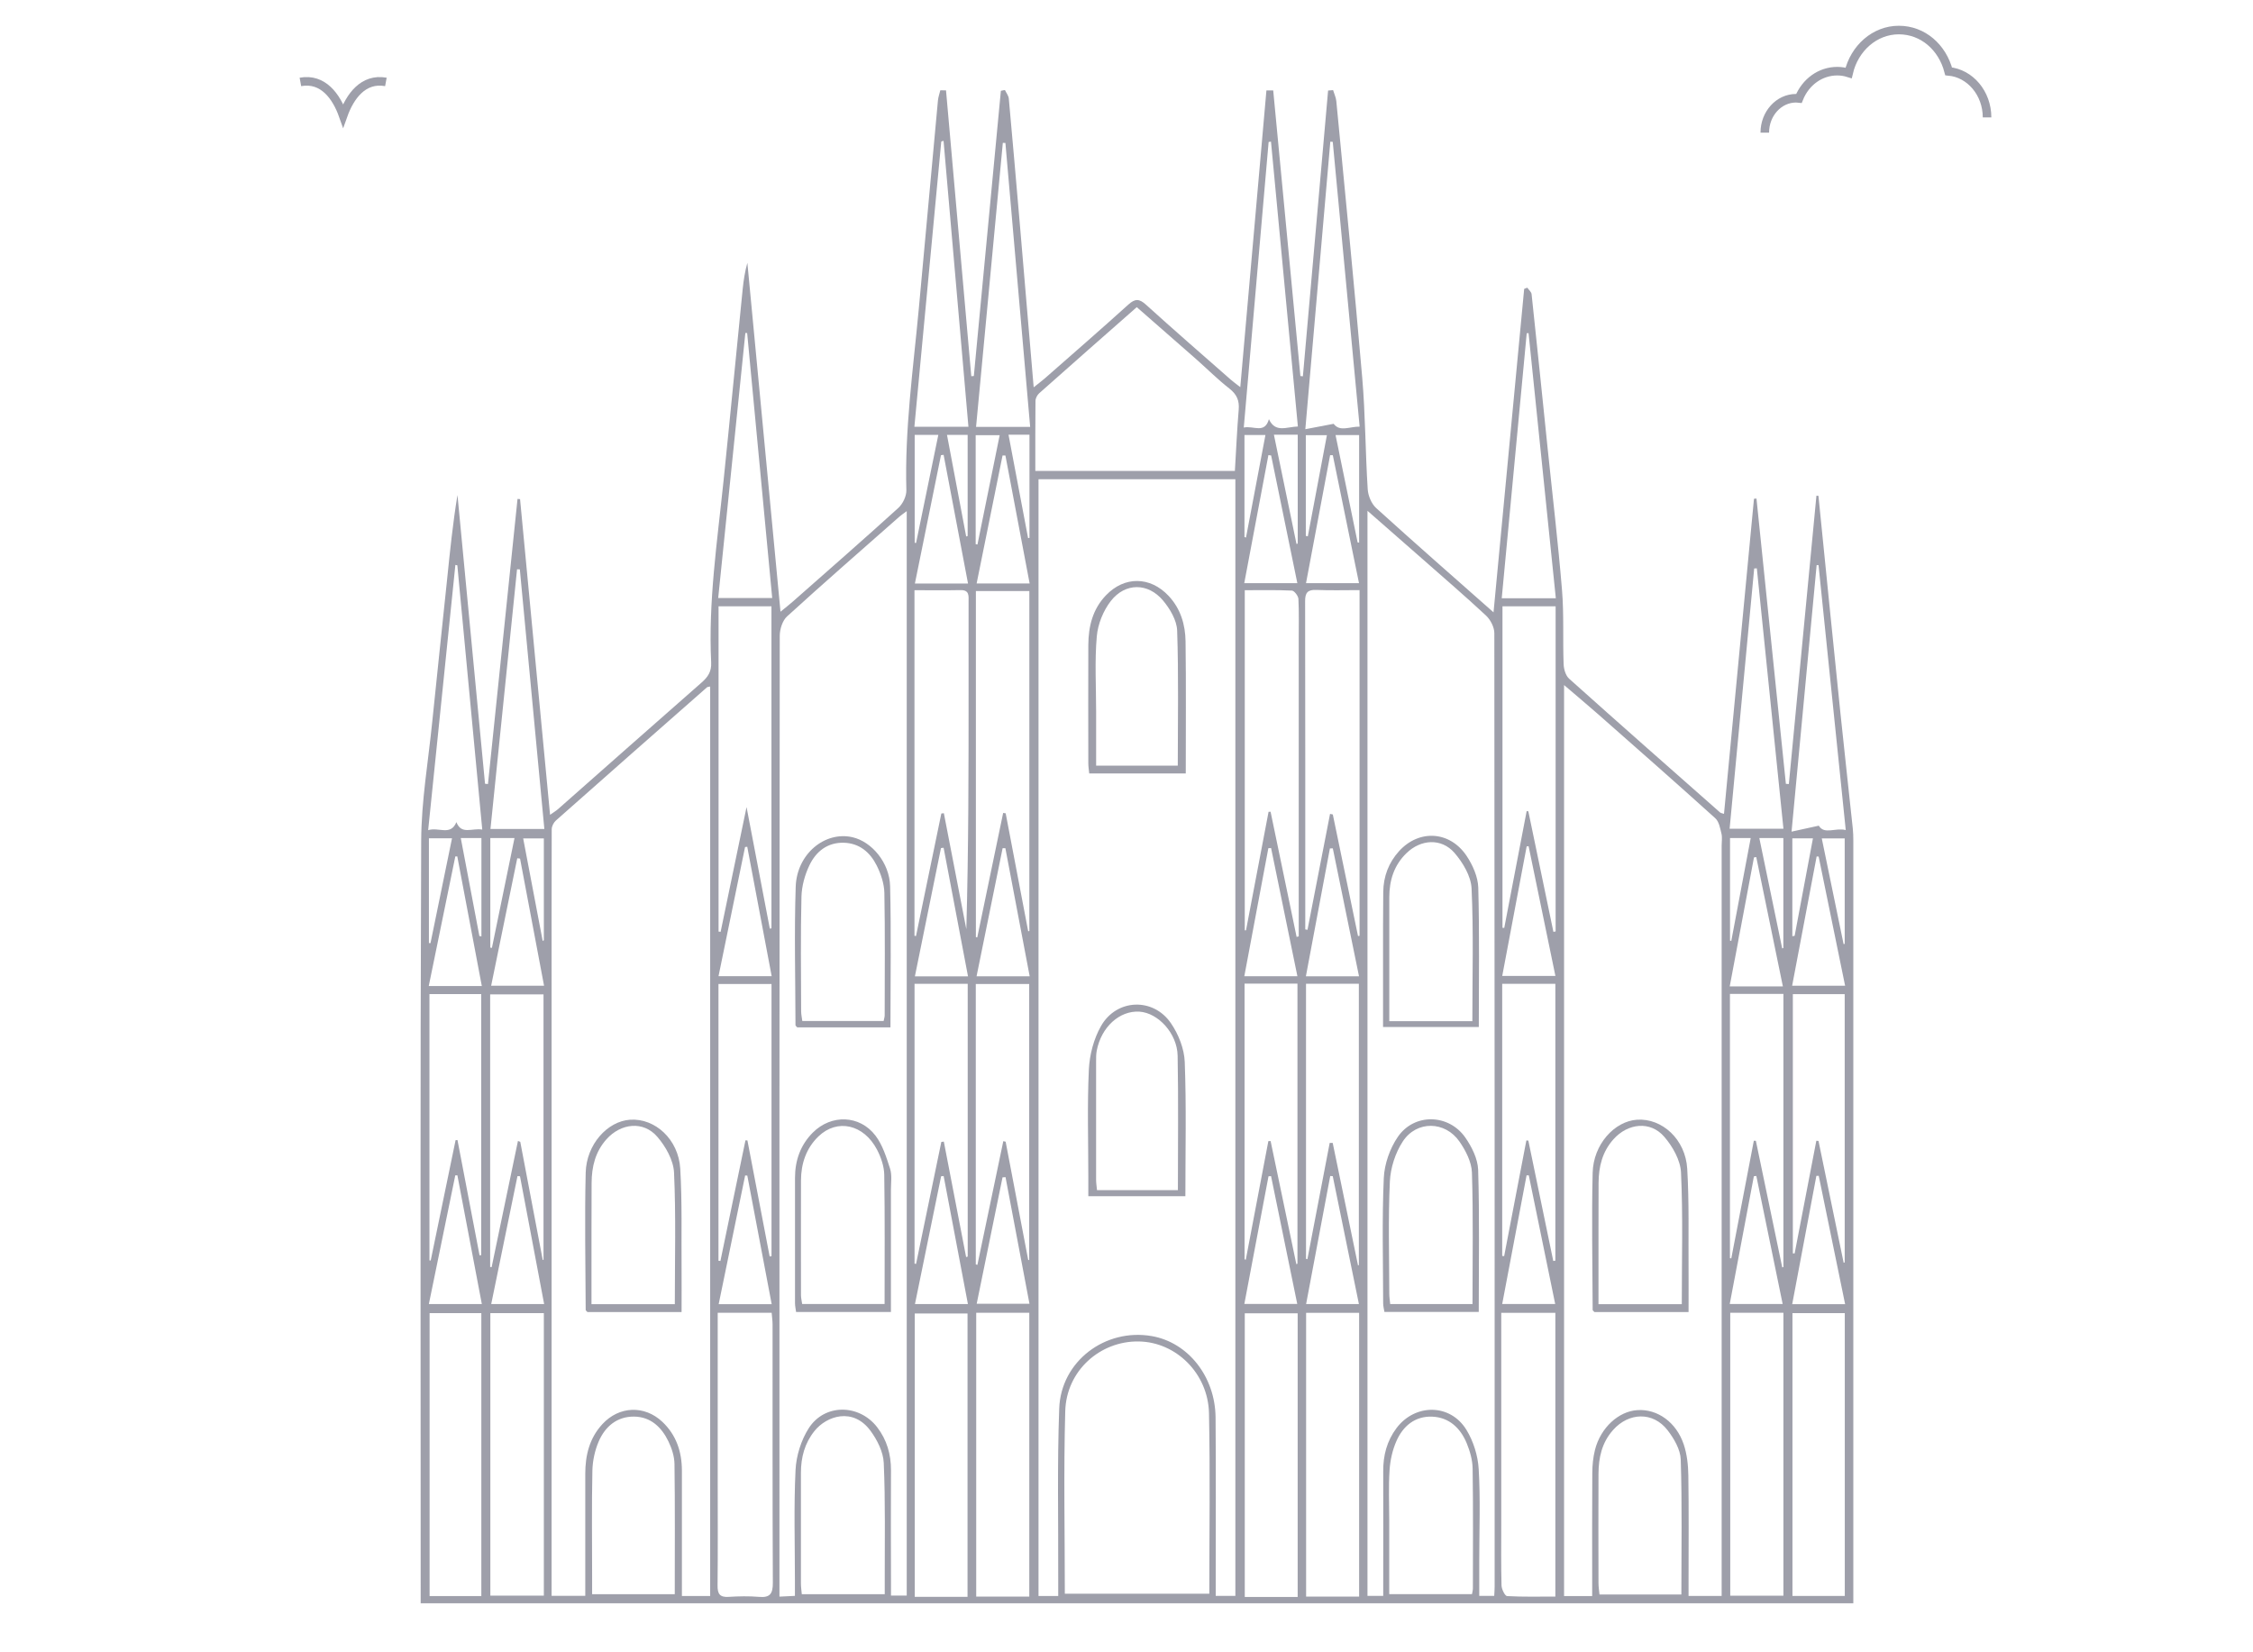 <svg width="75" height="55" viewBox="0 0 75 55" fill="none" xmlns="http://www.w3.org/2000/svg">
<mask id="mask0_674_162" style="mask-type:alpha" maskUnits="userSpaceOnUse" x="0" y="0" width="75" height="55">
<rect width="75" height="55" fill="#D9D9D9"/>
</mask>
<g mask="url(#mask0_674_162)">
<g clip-path="url(#clip0_674_162)">
<path d="M57.389 27.102C57.723 23.583 58.056 20.093 58.388 16.603C58.416 16.6 58.443 16.598 58.471 16.595C58.798 19.761 59.123 22.925 59.45 26.091C59.484 26.093 59.517 26.096 59.549 26.098C59.855 22.898 60.161 19.699 60.467 16.5C60.49 16.5 60.513 16.503 60.534 16.505C60.777 18.916 61.017 21.329 61.266 23.739C61.398 25.018 61.542 26.295 61.677 27.574C61.691 27.704 61.695 27.836 61.695 27.968C61.695 36.282 61.695 44.596 61.695 52.911C61.695 53.041 61.695 53.171 61.695 53.368H14.004V52.884C14.004 44.584 13.986 36.286 14.021 27.985C14.026 26.663 14.257 25.338 14.39 24.017C14.549 22.448 14.718 20.879 14.881 19.31C14.978 18.367 15.073 17.425 15.229 16.477C15.536 19.681 15.84 22.886 16.146 26.089C16.179 26.093 16.211 26.096 16.244 26.098C16.572 22.934 16.901 19.771 17.228 16.607C17.256 16.609 17.284 16.612 17.312 16.614C17.643 20.1 17.975 23.586 18.311 27.123C18.427 27.041 18.51 26.991 18.58 26.93C20.172 25.526 21.759 24.119 23.354 22.721C23.565 22.536 23.688 22.357 23.674 22.054C23.576 20.03 23.876 18.03 24.084 16.025C24.305 13.889 24.509 11.751 24.724 9.615C24.754 9.327 24.798 9.038 24.879 8.748C25.245 12.602 25.611 16.457 25.982 20.362C26.135 20.237 26.267 20.135 26.393 20.024C27.568 18.988 28.747 17.959 29.906 16.906C30.054 16.77 30.177 16.515 30.172 16.318C30.115 14.294 30.398 12.294 30.585 10.287C30.799 7.974 31.009 5.659 31.223 3.346C31.234 3.232 31.274 3.12 31.302 3.005C31.366 3.005 31.429 3.009 31.492 3.009C31.772 6.18 32.052 9.351 32.333 12.523C32.361 12.521 32.389 12.517 32.418 12.516C32.718 9.351 33.017 6.187 33.318 3.023C33.362 3.014 33.408 3.003 33.452 2.995C33.496 3.09 33.573 3.183 33.582 3.281C33.707 4.65 33.825 6.018 33.943 7.388C34.097 9.193 34.249 10.998 34.41 12.892C34.56 12.772 34.667 12.693 34.767 12.607C35.702 11.786 36.641 10.971 37.562 10.138C37.786 9.937 37.923 9.939 38.145 10.139C39.077 10.984 40.028 11.809 40.973 12.639C41.056 12.713 41.147 12.776 41.288 12.887C41.581 9.552 41.87 6.28 42.158 3.009C42.234 3.009 42.308 3.009 42.384 3.01C42.686 6.18 42.987 9.348 43.289 12.517L43.372 12.526C43.652 9.355 43.931 6.185 44.211 3.014C44.266 3.009 44.322 3.005 44.377 3C44.413 3.121 44.471 3.239 44.484 3.362C44.778 6.432 45.084 9.499 45.347 12.572C45.453 13.807 45.451 15.05 45.53 16.288C45.544 16.505 45.655 16.77 45.813 16.913C47.089 18.07 48.385 19.205 49.718 20.383C50.063 16.751 50.401 13.184 50.738 9.617C50.774 9.603 50.807 9.591 50.842 9.576C50.892 9.649 50.976 9.715 50.985 9.791C51.168 11.49 51.34 13.191 51.516 14.892C51.679 16.477 51.868 18.058 51.998 19.645C52.065 20.459 52.021 21.282 52.051 22.1C52.056 22.269 52.117 22.487 52.235 22.592C53.903 24.087 55.583 25.565 57.262 27.046C57.282 27.064 57.313 27.065 57.396 27.093L57.389 27.102ZM35.227 53.129C35.227 52.884 35.227 52.696 35.227 52.508C35.234 50.635 35.191 48.76 35.26 46.888C35.316 45.309 36.795 44.204 38.345 44.475C39.548 44.686 40.452 45.817 40.465 47.182C40.48 48.981 40.47 50.782 40.47 52.582C40.47 52.752 40.47 52.925 40.47 53.122H41.124V15.953H34.571V53.127H35.228L35.227 53.129ZM23.641 53.129V22.853C23.588 22.865 23.554 22.862 23.537 22.877C21.857 24.353 20.177 25.831 18.505 27.313C18.429 27.38 18.366 27.507 18.366 27.605C18.359 29.651 18.362 31.698 18.362 33.744C18.362 38.294 18.362 42.845 18.362 47.395C18.362 49.136 18.362 50.877 18.362 52.619C18.362 52.777 18.362 52.934 18.362 53.12H19.483C19.483 52.934 19.483 52.775 19.483 52.617C19.483 51.432 19.483 50.246 19.483 49.061C19.483 48.441 19.622 47.871 20.054 47.404C20.608 46.802 21.454 46.767 22.049 47.328C22.513 47.766 22.698 48.324 22.7 48.948C22.703 50.178 22.7 51.407 22.7 52.636C22.7 52.793 22.7 52.95 22.7 53.127H23.641V53.129ZM57.312 53.125V52.559C57.312 44.421 57.312 36.282 57.312 28.145C57.312 28.013 57.336 27.876 57.306 27.751C57.262 27.572 57.225 27.35 57.102 27.238C55.811 26.072 54.504 24.923 53.199 23.774C52.835 23.454 52.464 23.145 52.066 22.803V53.129H53.002C53.002 52.948 53.002 52.793 53.002 52.636C53.002 51.437 52.997 50.236 53.006 49.036C53.007 48.776 53.032 48.508 53.097 48.255C53.285 47.52 53.885 46.974 54.513 46.938C55.174 46.897 55.802 47.339 56.05 48.081C56.159 48.406 56.198 48.769 56.203 49.113C56.221 50.285 56.21 51.454 56.21 52.626C56.21 52.782 56.21 52.941 56.21 53.125H57.31H57.312ZM49.741 53.125C49.748 52.988 49.755 52.9 49.755 52.814C49.755 42.234 49.757 31.654 49.745 21.076C49.745 20.879 49.618 20.631 49.47 20.492C48.776 19.845 48.054 19.226 47.342 18.598C46.756 18.083 46.167 17.569 45.522 17.003V53.122H46.046C46.046 52.937 46.046 52.779 46.046 52.622C46.046 51.407 46.051 50.193 46.046 48.978C46.042 48.449 46.167 47.967 46.487 47.539C47.105 46.716 48.276 46.716 48.814 47.592C49.048 47.972 49.198 48.454 49.224 48.899C49.284 49.905 49.243 50.916 49.243 51.926C49.243 52.316 49.243 52.707 49.243 53.122H49.745L49.741 53.125ZM30.18 17.017C30.048 17.115 29.99 17.154 29.938 17.2C28.689 18.302 27.431 19.396 26.2 20.519C26.047 20.658 25.959 20.943 25.957 21.159C25.945 31.654 25.947 42.148 25.947 52.644V53.147C26.14 53.138 26.277 53.131 26.462 53.122C26.462 52.93 26.462 52.774 26.462 52.617C26.462 51.388 26.423 50.156 26.483 48.929C26.506 48.457 26.668 47.94 26.921 47.543C27.449 46.716 28.602 46.73 29.201 47.509C29.524 47.93 29.661 48.41 29.66 48.941C29.653 50.17 29.658 51.4 29.66 52.629C29.66 52.786 29.66 52.941 29.66 53.111H30.184V17.017H30.18ZM35.447 53.05H40.257C40.257 51.022 40.287 49.032 40.246 47.043C40.218 45.715 39.149 44.672 37.909 44.653C36.62 44.632 35.499 45.627 35.461 46.969C35.404 48.985 35.447 51.004 35.447 53.05ZM34.467 15.676H41.108C41.151 14.975 41.179 14.306 41.235 13.641C41.261 13.335 41.175 13.13 40.925 12.934C40.535 12.63 40.183 12.276 39.81 11.947C39.16 11.374 38.505 10.804 37.842 10.224C36.736 11.198 35.661 12.141 34.593 13.091C34.526 13.151 34.47 13.261 34.47 13.348C34.462 14.116 34.465 14.885 34.465 15.676H34.467ZM34.227 31C34.24 30.997 34.254 30.995 34.266 30.991V19.674H32.486V31.194C32.502 31.197 32.516 31.201 32.532 31.204C32.819 29.823 33.107 28.441 33.394 27.06C33.422 27.064 33.45 27.069 33.478 27.072C33.728 28.381 33.978 29.69 34.227 30.998V31ZM45.256 19.643C44.751 19.643 44.285 19.657 43.821 19.637C43.532 19.625 43.444 19.727 43.446 20.014C43.453 23.655 43.451 27.296 43.451 30.937C43.476 30.942 43.501 30.945 43.525 30.951C43.775 29.665 44.026 28.378 44.276 27.092L44.368 27.111C44.647 28.46 44.927 29.809 45.207 31.158C45.224 31.157 45.242 31.153 45.258 31.151V19.643H45.256ZM43.161 31.188C43.186 31.181 43.209 31.176 43.233 31.169C43.233 27.878 43.233 24.587 43.233 21.296C43.233 20.842 43.245 20.389 43.223 19.936C43.217 19.836 43.085 19.662 43.005 19.659C42.484 19.634 41.962 19.646 41.437 19.646V30.967C41.451 30.967 41.464 30.967 41.478 30.968C41.727 29.653 41.979 28.339 42.229 27.023C42.252 27.023 42.273 27.021 42.296 27.02C42.584 28.409 42.874 29.799 43.163 31.188H43.161ZM30.442 19.643V31.15C30.46 31.153 30.476 31.155 30.493 31.158C30.775 29.799 31.054 28.439 31.336 27.079C31.364 27.076 31.392 27.072 31.42 27.069C31.67 28.356 31.918 29.642 32.168 30.93C32.243 28.251 32.243 25.59 32.243 22.927C32.243 21.961 32.243 20.995 32.243 20.03C32.243 19.84 32.277 19.636 31.974 19.643C31.48 19.653 30.984 19.646 30.442 19.646V19.643ZM32.208 53.155V43.721H30.451V53.155H32.208ZM43.479 43.701V53.147H45.244V43.701H43.479ZM43.198 53.159V43.715H41.437V53.159H43.198ZM32.497 43.698V53.147H34.264V43.698H32.497ZM16.323 43.71V53.113H18.104V43.71H16.323ZM57.598 43.699V53.117H59.368V43.699H57.598ZM16.023 53.129V43.71H14.301V53.129H16.023ZM23.892 43.703C23.892 43.917 23.892 44.092 23.892 44.264C23.892 45.96 23.892 47.655 23.892 49.352C23.892 50.492 23.899 51.634 23.887 52.774C23.883 53.051 23.959 53.175 24.256 53.155C24.59 53.134 24.93 53.127 25.264 53.155C25.637 53.189 25.729 53.046 25.727 52.687C25.713 49.822 25.72 46.957 25.718 44.09C25.718 43.965 25.699 43.838 25.688 43.699H23.892V43.703ZM61.411 53.124V43.71H59.669V53.124H61.411ZM49.975 43.703V44.262C49.975 46.428 49.975 48.591 49.975 50.756C49.975 51.428 49.966 52.102 49.984 52.774C49.987 52.898 50.098 53.125 50.169 53.129C50.702 53.159 51.236 53.145 51.776 53.145V43.701H49.975V43.703ZM23.92 20.183V31.009C23.943 31.012 23.966 31.014 23.989 31.018C24.269 29.674 24.548 28.328 24.852 26.865C25.125 28.293 25.377 29.602 25.626 30.91L25.681 30.903V20.183H23.92ZM51.785 20.183H50.016V30.884L50.075 30.887C50.323 29.591 50.573 28.295 50.821 26.998C50.84 27.002 50.86 27.004 50.877 27.007C51.155 28.344 51.433 29.681 51.711 31.018C51.736 31.014 51.76 31.009 51.785 31.005V20.183ZM49.002 53.062C49.015 52.985 49.031 52.928 49.031 52.874C49.031 51.544 49.043 50.213 49.022 48.883C49.018 48.6 48.934 48.304 48.825 48.04C48.617 47.536 48.239 47.178 47.676 47.156C47.106 47.133 46.703 47.469 46.485 47.97C46.353 48.269 46.278 48.61 46.257 48.937C46.22 49.492 46.246 50.047 46.246 50.603C46.246 51.417 46.246 52.232 46.246 53.064H49.002V53.062ZM29.452 53.067C29.452 52.888 29.452 52.745 29.452 52.601C29.449 51.3 29.477 49.995 29.419 48.695C29.403 48.331 29.202 47.93 28.977 47.625C28.395 46.837 27.517 47.129 27.113 47.634C26.787 48.04 26.662 48.51 26.662 49.024C26.662 50.253 26.662 51.483 26.662 52.712C26.662 52.825 26.68 52.937 26.691 53.067H29.45H29.452ZM55.971 53.076C55.971 51.555 55.998 50.068 55.95 48.584C55.94 48.252 55.727 47.886 55.512 47.608C55.03 46.983 54.221 47.01 53.697 47.601C53.322 48.023 53.215 48.522 53.212 49.061C53.206 50.273 53.21 51.486 53.212 52.698C53.212 52.821 53.233 52.946 53.245 53.076H55.968H55.971ZM22.462 53.069C22.462 51.593 22.473 50.163 22.453 48.733C22.45 48.48 22.364 48.213 22.253 47.982C22.026 47.511 21.664 47.161 21.111 47.154C20.54 47.147 20.144 47.485 19.929 47.984C19.801 48.283 19.727 48.628 19.72 48.953C19.695 50.135 19.711 51.319 19.711 52.501C19.711 52.686 19.711 52.87 19.711 53.067H22.464L22.462 53.069ZM32.481 42.087C32.5 42.092 32.518 42.099 32.537 42.104C32.824 40.732 33.112 39.358 33.399 37.986C33.425 37.992 33.45 37.999 33.477 38.004C33.728 39.318 33.978 40.632 34.229 41.946L34.261 41.937V32.754H32.483V42.085L32.481 42.087ZM41.43 41.919C41.444 41.923 41.457 41.928 41.471 41.932C41.721 40.616 41.972 39.3 42.222 37.985C42.246 37.985 42.273 37.983 42.297 37.981C42.582 39.348 42.869 40.715 43.154 42.081C43.166 42.076 43.179 42.069 43.191 42.064V32.741H41.43V41.918V41.919ZM44.264 38.044C44.297 38.044 44.331 38.044 44.364 38.043C44.646 39.402 44.925 40.76 45.207 42.12C45.215 42.116 45.226 42.115 45.235 42.111V32.747H43.476V41.904C43.492 41.907 43.506 41.911 43.522 41.914C43.77 40.625 44.016 39.336 44.264 38.046V38.044ZM30.444 42.062C30.462 42.065 30.479 42.069 30.495 42.071C30.775 40.718 31.056 39.364 31.336 38.011C31.364 38.008 31.39 38.004 31.419 38.001C31.666 39.281 31.913 40.563 32.161 41.844C32.178 41.839 32.196 41.833 32.214 41.828V32.748H30.444V42.06V42.062ZM17.24 37.978L17.319 38.008C17.569 39.318 17.817 40.63 18.067 41.941C18.075 41.941 18.084 41.937 18.093 41.935V33.1H16.317V42.173C16.332 42.174 16.35 42.178 16.366 42.18C16.658 40.78 16.95 39.38 17.242 37.979L17.24 37.978ZM57.588 33.084V41.881C57.603 41.882 57.618 41.886 57.633 41.888C57.883 40.583 58.133 39.276 58.383 37.971C58.406 37.971 58.428 37.972 58.451 37.974C58.743 39.38 59.037 40.783 59.329 42.188C59.341 42.185 59.355 42.18 59.368 42.176V33.084H57.586H57.588ZM51.709 41.974C51.732 41.97 51.755 41.967 51.776 41.963V32.748H50.007V41.807C50.028 41.809 50.051 41.81 50.072 41.812L50.811 37.962L50.877 37.967C51.154 39.302 51.43 40.637 51.706 41.972L51.709 41.974ZM23.919 41.967C23.94 41.969 23.961 41.972 23.982 41.974C24.26 40.635 24.538 39.297 24.816 37.958C24.837 37.958 24.86 37.96 24.881 37.962C25.127 39.249 25.375 40.537 25.621 41.824C25.642 41.821 25.663 41.817 25.683 41.814V32.754H23.917V41.967H23.919ZM59.682 33.091V41.721C59.702 41.721 59.723 41.721 59.742 41.722C59.983 40.472 60.222 39.223 60.464 37.972C60.488 37.974 60.511 37.978 60.536 37.979C60.815 39.33 61.093 40.681 61.373 42.032C61.385 42.028 61.396 42.025 61.408 42.023V33.091H59.684H59.682ZM15.965 41.786C15.982 41.784 16 41.782 16.019 41.779V33.09H14.296V41.956C14.31 41.956 14.324 41.956 14.338 41.958C14.614 40.623 14.89 39.288 15.166 37.953C15.187 37.953 15.208 37.95 15.229 37.948C15.474 39.227 15.719 40.505 15.963 41.782L15.965 41.786ZM31.41 4.688C31.385 4.696 31.359 4.703 31.334 4.71C31.037 7.87 30.738 11.031 30.439 14.206H32.238C31.96 11.012 31.684 7.849 31.41 4.688ZM34.293 14.21C34.015 11.026 33.742 7.893 33.469 4.759C33.441 4.759 33.411 4.755 33.383 4.755C33.088 7.897 32.791 11.038 32.492 14.21H34.293ZM44.364 4.722C44.338 4.72 44.311 4.717 44.285 4.715C44.011 7.872 43.736 11.029 43.453 14.287C43.819 14.216 44.1 14.164 44.396 14.107C44.603 14.387 44.932 14.195 45.261 14.202C44.96 11.017 44.663 7.87 44.366 4.722H44.364ZM42.31 4.713C42.283 4.718 42.257 4.722 42.231 4.727C41.956 7.879 41.682 11.031 41.404 14.232C41.729 14.16 42.099 14.454 42.241 13.953C42.456 14.419 42.825 14.208 43.205 14.197C42.904 11.01 42.607 7.862 42.31 4.715V4.713ZM51.792 19.915C51.488 16.952 51.185 14.021 50.884 11.089L50.823 11.093C50.547 14.025 50.271 16.955 49.991 19.915H51.792ZM24.872 11.086C24.852 11.086 24.831 11.086 24.812 11.084C24.511 14.021 24.21 16.957 23.908 19.907H25.706C25.426 16.939 25.148 14.012 24.872 11.086ZM18.121 27.595C17.847 24.689 17.576 21.82 17.305 18.953L17.212 18.95C16.918 21.824 16.624 24.696 16.327 27.595H18.121ZM58.483 18.918C58.453 18.92 58.425 18.922 58.395 18.923C58.122 21.804 57.85 24.687 57.577 27.586H59.369C59.072 24.677 58.777 21.797 58.483 18.916V18.918ZM15.224 18.818C15.203 18.812 15.18 18.809 15.159 18.804C14.86 21.727 14.559 24.652 14.253 27.634C14.609 27.521 14.999 27.836 15.193 27.366C15.36 27.797 15.708 27.556 16.054 27.614C15.775 24.645 15.499 21.731 15.224 18.816V18.818ZM61.443 27.63C61.137 24.642 60.836 21.725 60.537 18.811C60.516 18.811 60.495 18.811 60.474 18.811C60.198 21.736 59.923 24.659 59.639 27.683C60.013 27.602 60.282 27.542 60.546 27.484C60.729 27.792 61.09 27.542 61.443 27.63ZM15.223 28.508C15.201 28.508 15.178 28.508 15.157 28.508C14.864 29.939 14.57 31.369 14.273 32.821H16.039C15.761 31.357 15.492 29.932 15.223 28.509V28.508ZM59.35 32.833C59.049 31.377 58.757 29.953 58.464 28.529C58.439 28.532 58.413 28.538 58.388 28.541C58.121 29.962 57.853 31.385 57.581 32.833H59.35ZM59.656 32.813H61.422C61.123 31.35 60.831 29.931 60.541 28.513C60.518 28.513 60.495 28.509 60.474 28.509C60.205 29.931 59.936 31.352 59.658 32.815L59.656 32.813ZM24.875 28.186C24.851 28.189 24.826 28.191 24.802 28.195C24.509 29.616 24.218 31.039 23.919 32.493H25.688C25.414 31.041 25.145 29.612 24.875 28.186ZM17.312 28.58C17.28 28.576 17.25 28.573 17.219 28.569C16.93 29.98 16.642 31.392 16.35 32.812H18.111C17.838 31.369 17.574 29.975 17.312 28.58ZM43.189 32.495C42.892 31.051 42.603 29.639 42.313 28.228C42.283 28.23 42.252 28.232 42.222 28.235C41.956 29.649 41.691 31.062 41.422 32.495H43.189ZM34.277 32.497C33.999 31.035 33.733 29.635 33.468 28.235C33.438 28.235 33.406 28.235 33.376 28.233C33.09 29.644 32.803 31.055 32.509 32.497H34.279H34.277ZM32.224 32.5C31.946 31.035 31.679 29.628 31.412 28.219C31.382 28.223 31.354 28.226 31.324 28.23C31.037 29.644 30.748 31.058 30.456 32.499H32.224V32.5ZM50.886 28.168L50.821 28.174C50.552 29.607 50.281 31.039 50.008 32.486H51.778C51.475 31.021 51.182 29.595 50.886 28.168ZM32.224 19.421C31.946 17.958 31.679 16.549 31.412 15.14C31.382 15.143 31.354 15.149 31.324 15.152C31.037 16.568 30.748 17.984 30.456 19.423H32.224V19.421ZM34.275 19.419C33.999 17.959 33.733 16.561 33.469 15.161C33.438 15.161 33.406 15.161 33.374 15.161C33.088 16.572 32.803 17.982 32.511 19.421H34.277L34.275 19.419ZM42.315 15.161L42.224 15.149C41.956 16.563 41.691 17.977 41.42 19.411H43.187C42.892 17.97 42.603 16.566 42.315 15.161ZM45.24 32.497C44.943 31.044 44.654 29.64 44.368 28.239C44.336 28.239 44.304 28.242 44.271 28.242C44.007 29.649 43.743 31.056 43.472 32.497H45.24ZM43.474 19.412H45.24C44.945 17.97 44.656 16.561 44.368 15.152H44.278C44.012 16.556 43.748 17.961 43.476 19.412H43.474ZM58.467 39.144C58.439 39.147 58.413 39.151 58.384 39.154C58.119 40.563 57.852 41.972 57.581 43.407H59.343C59.048 41.969 58.757 40.558 58.467 39.146V39.144ZM42.312 39.149C42.283 39.151 42.255 39.154 42.227 39.156C41.962 40.563 41.694 41.969 41.423 43.404H43.184C42.89 41.97 42.602 40.56 42.312 39.149ZM51.771 43.407C51.474 41.963 51.184 40.544 50.892 39.124C50.867 39.124 50.842 39.124 50.818 39.124C50.548 40.544 50.281 41.963 50.007 43.406H51.769L51.771 43.407ZM61.422 43.411C61.121 41.949 60.833 40.544 60.544 39.139L60.465 39.142C60.2 40.558 59.932 41.972 59.661 43.411H61.422ZM25.688 43.409C25.415 41.967 25.146 40.549 24.877 39.132C24.852 39.132 24.83 39.128 24.805 39.128C24.513 40.547 24.221 41.967 23.924 43.411H25.688V43.409ZM44.366 39.151C44.338 39.151 44.31 39.147 44.282 39.146C44.016 40.558 43.748 41.972 43.479 43.409H45.237C44.943 41.972 44.654 40.562 44.366 39.151ZM33.473 39.184C33.44 39.186 33.406 39.19 33.373 39.191C33.088 40.588 32.801 41.986 32.513 43.399H34.27C34.001 41.972 33.737 40.577 33.473 39.184ZM16.04 43.409C15.762 41.946 15.495 40.535 15.226 39.124C15.203 39.124 15.178 39.124 15.156 39.123C14.864 40.546 14.572 41.967 14.276 43.409H16.04ZM18.114 43.409C17.841 41.963 17.576 40.56 17.31 39.154C17.282 39.154 17.254 39.151 17.226 39.149C16.936 40.56 16.647 41.97 16.352 43.409H18.114ZM32.221 43.409C31.946 41.956 31.679 40.551 31.413 39.147C31.385 39.149 31.357 39.151 31.329 39.154C31.04 40.565 30.752 41.974 30.458 43.409H32.221ZM58.566 27.896C58.824 29.137 59.076 30.353 59.327 31.57C59.34 31.565 59.352 31.561 59.366 31.556V27.896H58.566ZM42.407 14.47C42.667 15.726 42.913 16.916 43.159 18.107L43.2 18.093V14.47H42.407ZM16.322 27.897V31.544C16.339 31.545 16.359 31.549 16.376 31.551C16.626 30.339 16.874 29.127 17.127 27.897H16.323H16.322ZM32.479 18.113C32.498 18.116 32.52 18.121 32.539 18.125C32.785 16.916 33.03 15.706 33.278 14.487H32.479V18.113ZM45.194 18.056C45.21 18.058 45.228 18.061 45.244 18.063V14.482H44.459C44.709 15.701 44.952 16.88 45.194 18.058V18.056ZM30.449 14.475V18.067C30.465 18.069 30.479 18.072 30.495 18.074C30.74 16.885 30.984 15.697 31.236 14.475H30.451H30.449ZM61.371 31.426C61.383 31.424 61.396 31.42 61.408 31.419V27.908H60.645C60.891 29.104 61.132 30.265 61.371 31.426ZM14.276 31.392C14.294 31.392 14.313 31.392 14.331 31.394C14.568 30.235 14.806 29.076 15.047 27.904H14.278V31.392H14.276ZM31.524 14.475C31.742 15.625 31.951 16.741 32.163 17.857C32.178 17.852 32.194 17.849 32.212 17.843V14.477H31.524V14.475ZM43.469 17.836C43.492 17.842 43.513 17.847 43.536 17.854C43.745 16.739 43.956 15.624 44.171 14.487H43.469V17.838V17.836ZM33.572 14.47C33.795 15.648 34.009 16.781 34.224 17.912C34.24 17.91 34.254 17.907 34.27 17.905V14.47H33.572ZM41.425 17.875C41.443 17.882 41.46 17.887 41.478 17.894C41.692 16.763 41.907 15.631 42.125 14.48H41.427V17.875H41.425ZM18.067 31.32C18.079 31.313 18.091 31.306 18.104 31.299V27.908H17.416C17.637 29.07 17.852 30.195 18.065 31.32H18.067ZM57.591 27.896V31.313C57.605 31.315 57.619 31.317 57.633 31.32C57.846 30.187 58.061 29.055 58.279 27.897H57.591V27.896ZM15.958 31.158L16.026 31.169V27.896H15.339C15.548 28.998 15.754 30.078 15.958 31.157V31.158ZM59.665 31.164C59.691 31.158 59.718 31.153 59.742 31.15C59.945 30.071 60.147 28.993 60.351 27.906H59.665V31.165V31.164Z" fill="#9E9FAA"/>
<path d="M39.473 25.746H36.259C36.249 25.634 36.229 25.523 36.229 25.412C36.227 24.096 36.224 22.783 36.229 21.467C36.233 20.851 36.373 20.278 36.815 19.817C37.431 19.173 38.285 19.182 38.898 19.831C39.302 20.26 39.459 20.793 39.466 21.356C39.485 22.802 39.473 24.25 39.473 25.746ZM39.207 25.486C39.207 23.965 39.237 22.475 39.186 20.988C39.174 20.647 38.947 20.264 38.715 19.988C38.217 19.395 37.459 19.391 36.98 20.003C36.727 20.327 36.546 20.776 36.511 21.182C36.438 22.009 36.489 22.848 36.489 23.681C36.489 24.276 36.489 24.872 36.489 25.486H39.209H39.207Z" fill="#9E9FAA"/>
<path d="M39.46 39.818H36.229C36.229 39.584 36.229 39.369 36.229 39.154C36.229 37.971 36.191 36.785 36.247 35.603C36.27 35.112 36.409 34.581 36.65 34.157C37.165 33.243 38.391 33.195 38.98 34.061C39.232 34.428 39.423 34.912 39.439 35.352C39.495 36.824 39.46 38.3 39.46 39.819V39.818ZM39.211 39.615C39.211 38.09 39.23 36.615 39.202 35.141C39.188 34.398 38.553 33.716 37.932 33.675C37.27 33.633 36.66 34.185 36.509 34.975C36.488 35.09 36.488 35.208 36.488 35.324C36.488 36.639 36.488 37.953 36.488 39.269C36.488 39.38 36.507 39.492 36.518 39.615H39.209H39.211Z" fill="#9E9FAA"/>
<path d="M56.212 43.675H53.078C53.053 43.645 53.018 43.624 53.018 43.603C53.013 42.081 52.981 40.558 53.018 39.037C53.041 38.094 53.741 37.323 54.495 37.272C55.328 37.216 56.108 37.923 56.166 38.903C56.232 40.011 56.202 41.126 56.21 42.238C56.214 42.704 56.21 43.17 56.21 43.675H56.212ZM55.985 43.411C55.985 41.919 56.026 40.472 55.959 39.03C55.94 38.621 55.681 38.162 55.401 37.839C54.939 37.302 54.191 37.387 53.713 37.92C53.338 38.338 53.218 38.836 53.215 39.376C53.21 40.384 53.213 41.394 53.212 42.401C53.212 42.734 53.212 43.065 53.212 43.411H55.982H55.985Z" fill="#9E9FAA"/>
<path d="M22.691 43.675H19.556C19.532 43.645 19.497 43.624 19.497 43.603C19.491 42.081 19.46 40.558 19.497 39.037C19.52 38.094 20.22 37.323 20.974 37.272C21.806 37.216 22.587 37.923 22.645 38.903C22.71 40.011 22.68 41.126 22.689 42.238C22.693 42.704 22.689 43.17 22.689 43.675H22.691ZM22.464 43.411C22.464 41.919 22.504 40.472 22.438 39.03C22.418 38.621 22.16 38.162 21.88 37.839C21.417 37.302 20.67 37.387 20.191 37.92C19.817 38.338 19.697 38.836 19.694 39.376C19.688 40.384 19.692 41.394 19.69 42.401C19.69 42.734 19.69 43.065 19.69 43.411H22.46H22.464Z" fill="#9E9FAA"/>
<path d="M49.226 43.671H46.086C46.07 43.571 46.044 43.476 46.044 43.381C46.042 41.992 46.003 40.6 46.065 39.214C46.086 38.746 46.267 38.229 46.533 37.842C47.078 37.047 48.225 37.074 48.776 37.862C48.994 38.173 49.194 38.574 49.206 38.94C49.254 40.502 49.226 42.066 49.226 43.671ZM49.018 43.409C49.018 41.921 49.045 40.475 48.999 39.033C48.988 38.681 48.793 38.3 48.584 37.999C48.107 37.311 47.159 37.294 46.7 37.992C46.45 38.372 46.288 38.875 46.267 39.33C46.209 40.571 46.246 41.816 46.248 43.059C46.248 43.172 46.266 43.283 46.278 43.409H49.018Z" fill="#9E9FAA"/>
<path d="M49.228 34.186H46.04C46.04 33.413 46.04 32.671 46.04 31.929C46.04 31.183 46.039 30.436 46.047 29.69C46.053 29.173 46.227 28.714 46.575 28.33C47.24 27.6 48.266 27.657 48.823 28.492C49.025 28.796 49.199 29.187 49.21 29.542C49.252 31.076 49.228 32.611 49.228 34.186ZM49.013 33.99C49.013 32.486 49.055 31.025 48.987 29.57C48.967 29.164 48.696 28.71 48.417 28.388C47.98 27.889 47.296 27.936 46.82 28.399C46.406 28.8 46.248 29.305 46.248 29.867C46.248 30.963 46.248 32.059 46.248 33.157C46.248 33.429 46.248 33.702 46.248 33.992H49.015L49.013 33.99Z" fill="#9E9FAA"/>
<path d="M29.656 43.673H26.501C26.487 43.568 26.465 43.471 26.465 43.374C26.464 41.985 26.465 40.595 26.465 39.206C26.465 38.625 26.648 38.11 27.06 37.698C27.674 37.086 28.618 37.112 29.143 37.8C29.38 38.111 29.507 38.52 29.63 38.903C29.698 39.118 29.658 39.367 29.658 39.601C29.658 40.945 29.658 42.289 29.658 43.673H29.656ZM29.447 43.407C29.447 41.939 29.459 40.523 29.436 39.105C29.431 38.826 29.329 38.525 29.197 38.272C28.754 37.422 27.869 37.227 27.245 37.828C26.835 38.224 26.666 38.734 26.664 39.295C26.661 40.569 26.663 41.84 26.664 43.114C26.664 43.211 26.691 43.307 26.703 43.406H29.445L29.447 43.407Z" fill="#9E9FAA"/>
<path d="M29.642 34.198H26.539C26.515 34.168 26.481 34.145 26.481 34.124C26.478 32.589 26.437 31.049 26.488 29.516C26.525 28.42 27.465 27.658 28.379 27.869C29.021 28.017 29.614 28.717 29.631 29.503C29.669 31.051 29.642 32.601 29.642 34.2V34.198ZM29.415 33.987C29.429 33.909 29.45 33.855 29.45 33.8C29.45 32.441 29.466 31.081 29.44 29.721C29.433 29.414 29.324 29.087 29.183 28.807C28.965 28.372 28.61 28.066 28.087 28.052C27.54 28.04 27.164 28.346 26.946 28.8C26.793 29.118 26.689 29.493 26.68 29.845C26.648 31.116 26.666 32.388 26.669 33.66C26.669 33.77 26.696 33.88 26.708 33.987H29.419H29.415Z" fill="#9E9FAA"/>
</g>
<path d="M58.748 4.415C58.748 3.783 59.215 3.27 59.788 3.27C59.82 3.27 59.851 3.272 59.885 3.276C60.107 2.725 60.601 2.369 61.16 2.369C61.289 2.369 61.415 2.389 61.539 2.428C61.731 1.599 62.412 1 63.21 1C64.007 1 64.659 1.568 64.868 2.375C65.584 2.44 66.147 3.103 66.147 3.908" stroke="#9E9FAA" stroke-width="0.285" stroke-miterlimit="10"/>
<path d="M10 2.727C10.757 2.589 11.198 3.212 11.423 3.845C11.649 3.209 12.092 2.589 12.846 2.727" stroke="#9E9FAA" stroke-width="0.285" stroke-miterlimit="10"/>
</g>
<defs>
<clipPath id="clip0_674_162">
<rect width="47.698" height="50.37" fill="white" transform="translate(14 3)"/>
</clipPath>
</defs>
</svg>
